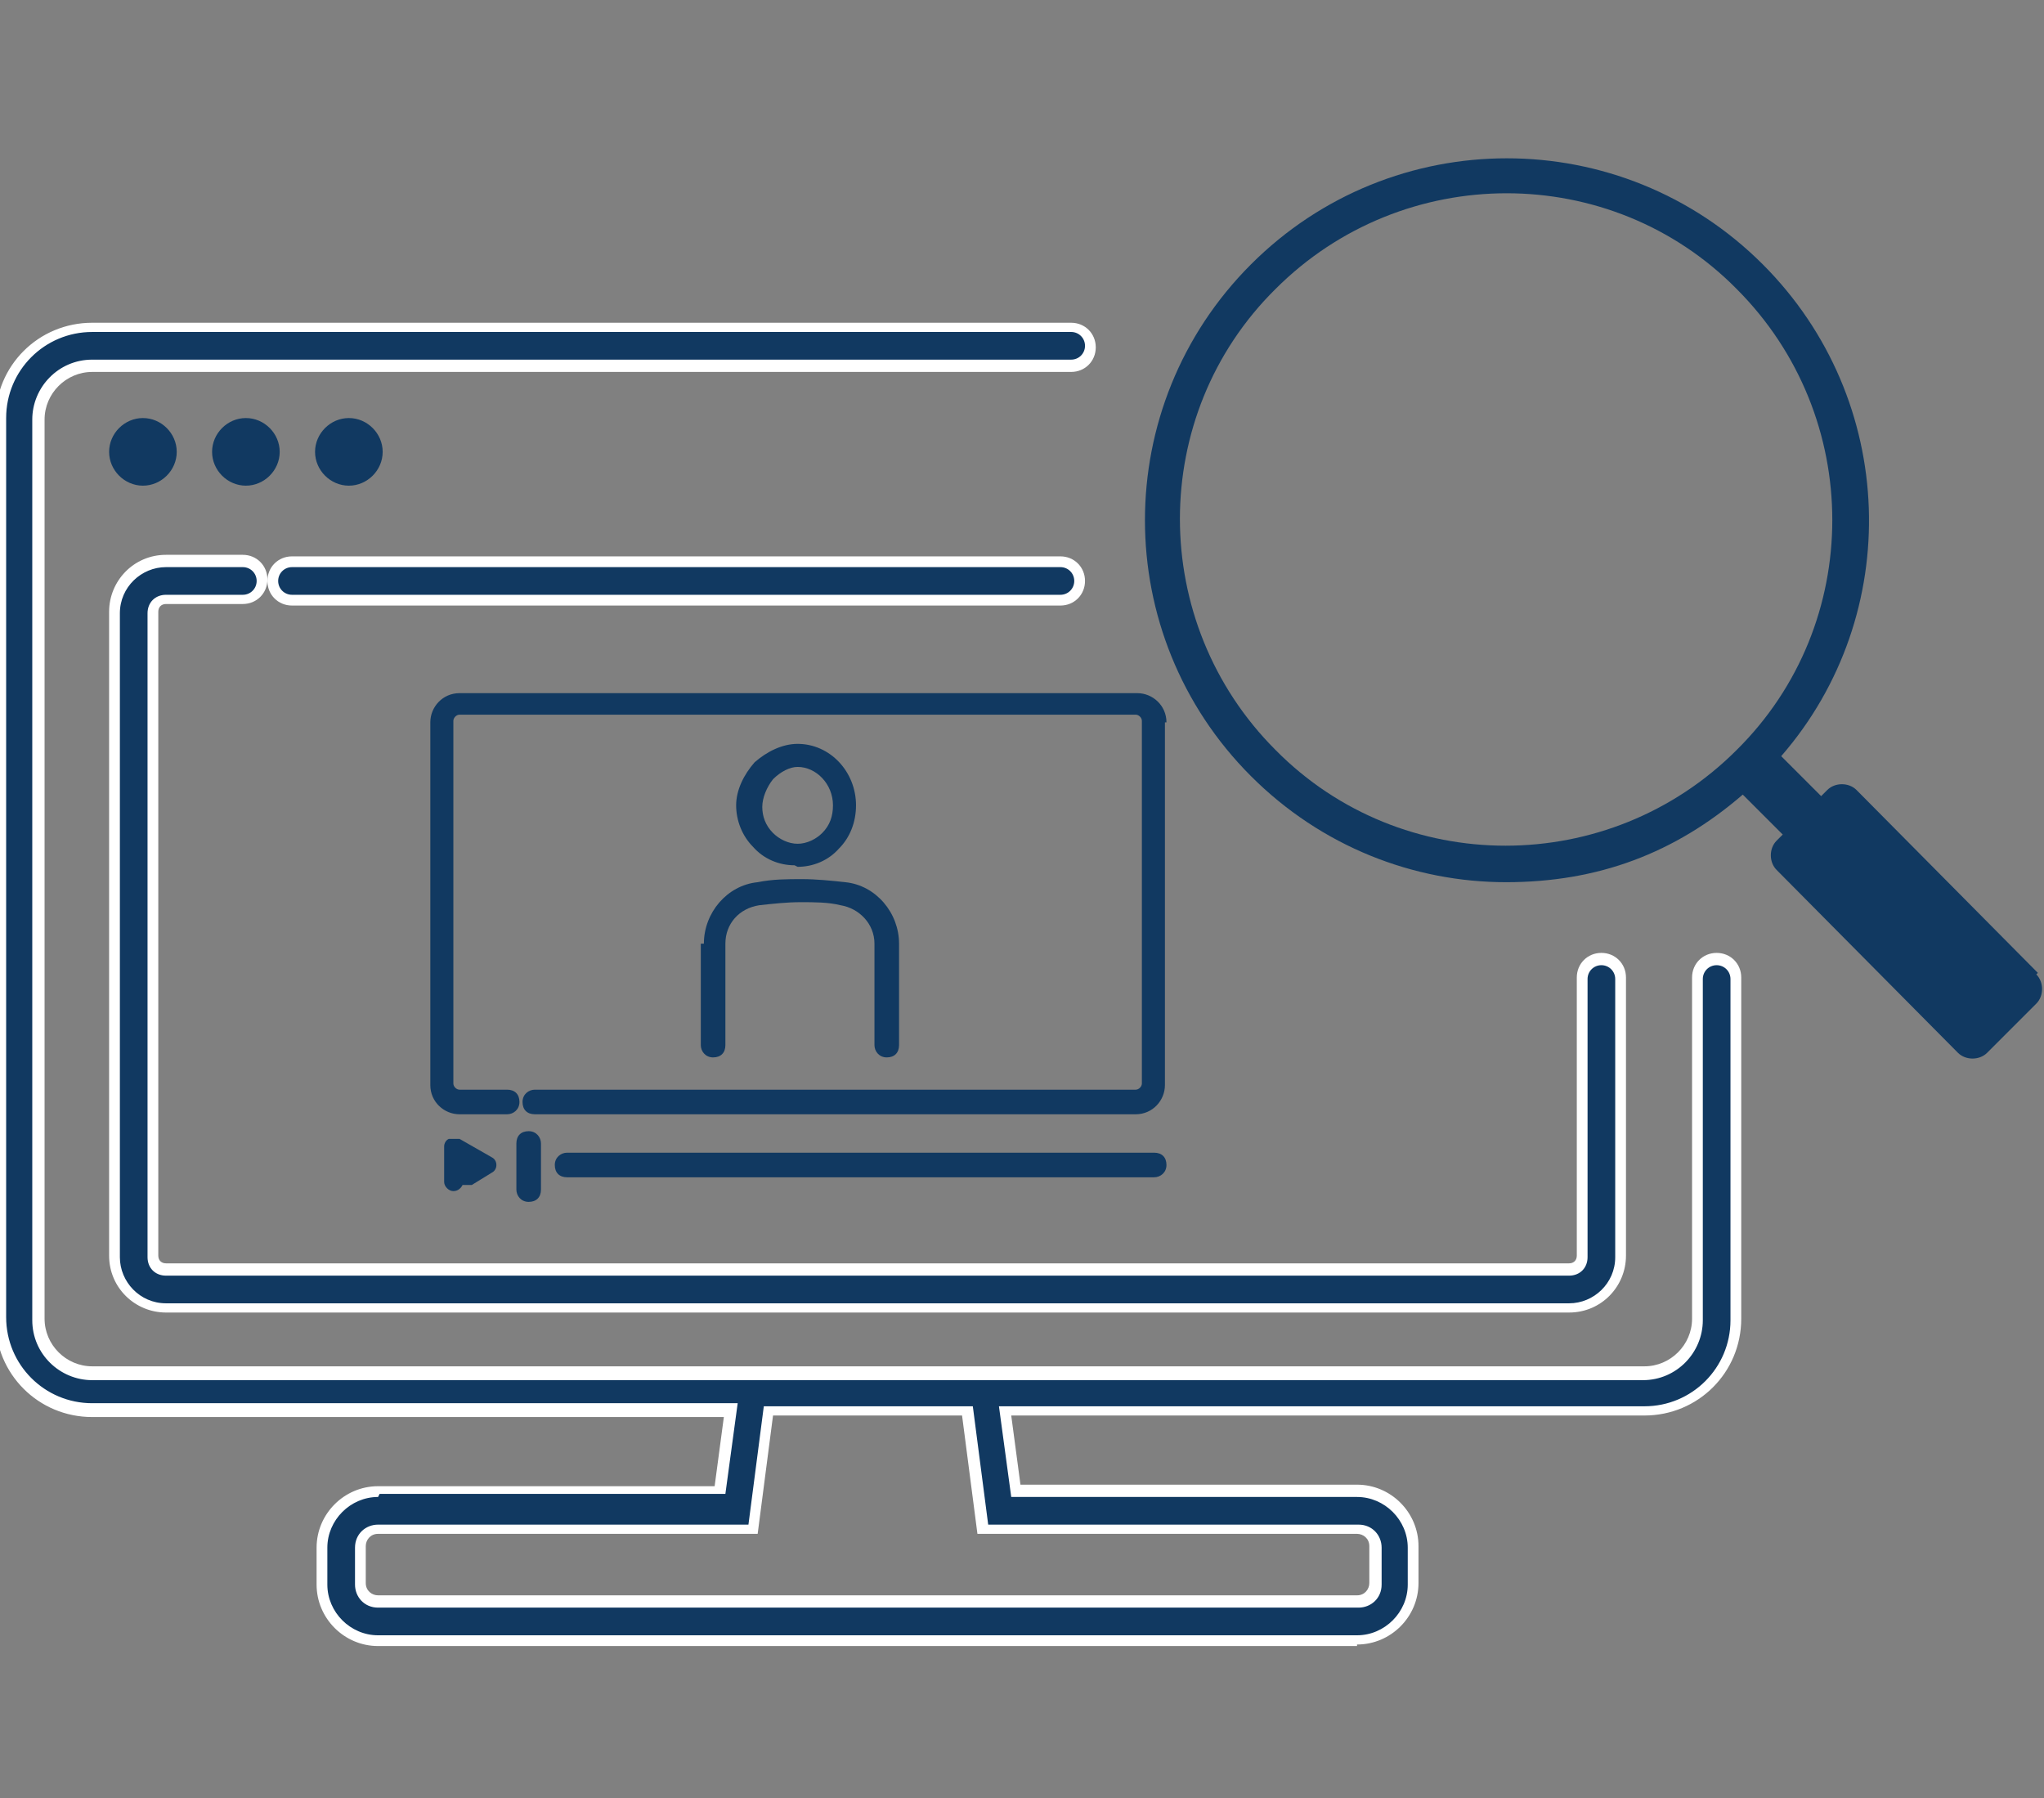 <?xml version="1.0" encoding="UTF-8"?>
<svg id="_レイヤー_1" data-name=" レイヤー 1" xmlns="http://www.w3.org/2000/svg" version="1.1" viewBox="0 0 133 117">
  <rect x="0" y="0" width="133" height="117" fill="#808080" stroke="none"/>
  <defs>
    <style>
      .cls-1 {
        fill: #113961;
      }

      .cls-1, .cls-2 {
        stroke-width: 0px;
      }

      .cls-2 {
        fill: #fff;
      }
    </style>
  </defs>
  <g>
    <path class="cls-1" d="M36.9,75c-.4,0-.8.3-.8.8s.3.8.8.8h38.2c.4,0,.8-.3.8-.8s-.3-.8-.8-.8h-38.2Z"/>
    <path class="cls-1" d="M29.8,74.1c-.2,0-.4,0-.6,0-.2.1-.3.3-.3.5v2.3c0,.3.3.6.6.6s.5-.2.6-.4c0,0,.1,0,.2,0,.2,0,.3,0,.4,0l1.3-.8c.2-.1.3-.3.3-.5,0-.2-.1-.4-.3-.5l-2.1-1.2Z"/>
    <path class="cls-1" d="M33.6,74.4v3c0,.4.3.8.8.8s.8-.3.8-.8v-3c0-.4-.3-.8-.8-.8s-.8.3-.8.8Z"/>
    <path class="cls-1" d="M51.9,56.4h0c1,0,2-.4,2.7-1.2.7-.7,1.1-1.7,1.1-2.8,0-2.2-1.7-4-3.8-4-1,0-2,.5-2.8,1.2-.7.8-1.2,1.8-1.2,2.8,0,1,.4,2,1.1,2.7.7.8,1.7,1.2,2.7,1.2ZM50.3,50.7c.5-.5,1.1-.8,1.6-.8v-.3.3c1.2,0,2.3,1.1,2.3,2.5,0,.7-.2,1.3-.7,1.8-.4.4-1,.7-1.6.7-.6,0-1.2-.3-1.6-.7-.5-.5-.7-1.1-.7-1.7,0-.6.3-1.3.7-1.8Z"/>
    <path class="cls-1" d="M45.6,61.4v6.6c0,.4.3.8.8.8s.8-.3.8-.8v-6.6c0-1.3.9-2.3,2.2-2.5.9-.1,1.8-.2,2.7-.2.9,0,1.8,0,2.6.2,1.2.2,2.2,1.2,2.2,2.5v6.6c0,.4.3.8.8.8s.8-.3.8-.8v-6.6c0-2-1.5-3.8-3.5-4-.9-.1-1.9-.2-2.8-.2-1,0-1.9,0-2.9.2-2,.2-3.5,2-3.5,4Z"/>
    <path class="cls-1" d="M75.9,47c0-1.1-.9-1.9-1.9-1.9H29.9c-1.1,0-1.9.9-1.9,1.9v23.6c0,1.1.9,1.9,1.9,1.9h3.1c.4,0,.8-.3.8-.8s-.3-.8-.8-.8h-3.1c-.2,0-.4-.2-.4-.4v-23.6c0-.2.2-.4.4-.4h44c.2,0,.4.2.4.4v23.6c0,.2-.2.4-.4.4h-39.1c-.4,0-.8.3-.8.8s.3.8.8.8h39.1c1.1,0,1.9-.9,1.9-1.9v-23.6Z"/>
  </g>
  <g>
    <path class="cls-1" d="M111.7,62.4c-.7,0-1.2.6-1.2,1.2v22.2c0,1.9-1.6,3.5-3.5,3.5H6c-1.9,0-3.5-1.6-3.5-3.5V27.3c0-1.9,1.6-3.5,3.5-3.5h63.7c.7,0,1.2-.6,1.2-1.2s-.6-1.2-1.2-1.2H6c-3.3,0-6,2.7-6,6v58.5c0,3.3,2.7,6,6,6h41.6l-.7,5.2h-22.2c-2,0-3.7,1.6-3.7,3.7v2.4c0,2,1.6,3.7,3.7,3.7h63.7c2,0,3.7-1.6,3.7-3.7v-2.4c0-2-1.6-3.7-3.7-3.7h-22.2l-.7-5.2h41.6c3.3,0,6-2.7,6-6v-22.2c0-.7-.6-1.2-1.2-1.2ZM63.9,99.5h24.4c.7,0,1.2.5,1.2,1.2v2.4c0,.7-.5,1.2-1.2,1.2H24.6c-.7,0-1.2-.5-1.2-1.2v-2.4c0-.7.5-1.2,1.2-1.2h24.4l1-7.7h13l1,7.7Z"/>
    <path class="cls-2" d="M88.3,107.1H24.6c-2.2,0-4-1.8-4-4v-2.4c0-2.2,1.8-4,4-4h21.9l.6-4.5H6c-3.5,0-6.3-2.8-6.3-6.3V27.3c0-3.5,2.8-6.3,6.3-6.3h63.7c.9,0,1.6.7,1.6,1.6s-.7,1.6-1.6,1.6H6c-1.7,0-3.1,1.4-3.1,3.1v58.5c0,1.7,1.4,3.1,3.1,3.1h101c1.7,0,3.1-1.4,3.1-3.1v-22.2c0-.9.7-1.6,1.6-1.6s1.6.7,1.6,1.6v22.2c0,3.5-2.8,6.3-6.3,6.3h-41.2l.6,4.5h21.9c2.2,0,4,1.8,4,4v2.4c0,2.2-1.8,4-4,4ZM24.6,97.4c-1.8,0-3.3,1.5-3.3,3.3v2.4c0,1.8,1.5,3.3,3.3,3.3h63.7c1.8,0,3.3-1.5,3.3-3.3v-2.4c0-1.8-1.5-3.3-3.3-3.3h-22.5l-.8-5.9h42c3.1,0,5.6-2.5,5.6-5.6v-22.2c0-.5-.4-.9-.9-.9s-.9.4-.9.9v22.2c0,2.1-1.7,3.9-3.9,3.9H6c-2.1,0-3.9-1.7-3.9-3.9V27.3c0-2.1,1.7-3.9,3.9-3.9h63.7c.5,0,.9-.4.9-.9s-.4-.9-.9-.9H6c-3.1,0-5.6,2.5-5.6,5.6v58.5c0,3.1,2.5,5.6,5.6,5.6h42l-.8,5.9h-22.5ZM88.3,104.6H24.6c-.9,0-1.5-.7-1.5-1.5v-2.4c0-.9.7-1.5,1.5-1.5h24.1l1-7.7h13.6l1,7.7h24.1c.9,0,1.5.7,1.5,1.5v2.4c0,.9-.7,1.5-1.5,1.5ZM24.6,99.8c-.5,0-.8.4-.8.8v2.4c0,.5.4.8.8.8h63.7c.5,0,.8-.4.8-.8v-2.4c0-.5-.4-.8-.8-.8h-24.7l-1-7.7h-12.3l-1,7.7h-24.7Z"/>
  </g>
  <path class="cls-1" d="M9.3,31.6c1.2,0,2.2-1,2.2-2.2s-1-2.2-2.2-2.2-2.2,1-2.2,2.2,1,2.2,2.2,2.2Z"/>
  <path class="cls-1" d="M16,27.2c-1.2,0-2.2,1-2.2,2.2s1,2.2,2.2,2.2,2.2-1,2.2-2.2-1-2.2-2.2-2.2Z"/>
  <path class="cls-1" d="M24.9,29.4c0-1.2-1-2.2-2.2-2.2s-2.2,1-2.2,2.2,1,2.2,2.2,2.2,2.2-1,2.2-2.2Z"/>
  <g>
    <path class="cls-1" d="M10.8,85h91.3c1.8,0,3.3-1.5,3.3-3.3v-18.1c0-.7-.6-1.2-1.2-1.2s-1.2.6-1.2,1.2v18.1c0,.5-.4.8-.8.8H10.8c-.5,0-.8-.4-.8-.8v-41.9c0-.5.4-.8.8-.8h5c.7,0,1.2-.6,1.2-1.2s-.6-1.2-1.2-1.2h-5c-1.8,0-3.3,1.5-3.3,3.3v41.9c0,1.8,1.5,3.3,3.3,3.3Z"/>
    <path class="cls-2" d="M102.1,85.4H10.8c-2,0-3.7-1.6-3.7-3.7v-41.9c0-2,1.6-3.7,3.7-3.7h5c.9,0,1.6.7,1.6,1.6s-.7,1.6-1.6,1.6h-5c-.3,0-.5.2-.5.5v41.9c0,.3.2.5.5.5h91.3c.3,0,.5-.2.5-.5v-18.1c0-.9.7-1.6,1.6-1.6s1.6.7,1.6,1.6v18.1c0,2-1.6,3.7-3.7,3.7ZM10.8,36.9c-1.6,0-3,1.3-3,3v41.9c0,1.6,1.3,3,3,3h91.3c1.6,0,3-1.3,3-3v-18.1c0-.5-.4-.9-.9-.9s-.9.4-.9.9v18.1c0,.7-.5,1.2-1.2,1.2H10.8c-.7,0-1.2-.5-1.2-1.2v-41.9c0-.7.5-1.2,1.2-1.2h5c.5,0,.9-.4.9-.9s-.4-.9-.9-.9h-5Z"/>
  </g>
  <g>
    <path class="cls-1" d="M17.8,37.8c0,.7.6,1.2,1.2,1.2h50c.7,0,1.2-.6,1.2-1.2s-.6-1.2-1.2-1.2H19c-.7,0-1.2.6-1.2,1.2Z"/>
    <path class="cls-2" d="M69,39.4H19c-.9,0-1.6-.7-1.6-1.6s.7-1.6,1.6-1.6h50c.9,0,1.6.7,1.6,1.6s-.7,1.6-1.6,1.6ZM19,36.9c-.5,0-.9.4-.9.9s.4.9.9.9h50c.5,0,.9-.4.9-.9s-.4-.9-.9-.9H19Z"/>
  </g>
  <path class="cls-1" d="M132.6,63.3l-11.8-11.9c-.5-.5-1.4-.5-1.9,0l-.4.4-2.6-2.6c8-9.2,7.6-23.2-1.2-32-9.2-9.2-24.1-9.2-33.3,0-9.2,9.2-9.2,24.1,0,33.3,4.6,4.6,10.6,6.9,16.6,6.9s11-1.9,15.4-5.7l2.6,2.6-.4.4c-.5.5-.5,1.4,0,1.9l11.8,11.9c.5.5,1.4.5,1.9,0l3.2-3.2c.5-.5.5-1.4,0-1.9ZM83,48.8c-8.3-8.3-8.3-21.8,0-30,8.3-8.3,21.8-8.3,30,0,8.3,8.3,8.3,21.8,0,30-8.3,8.3-21.8,8.3-30,0Z"/>
</svg>